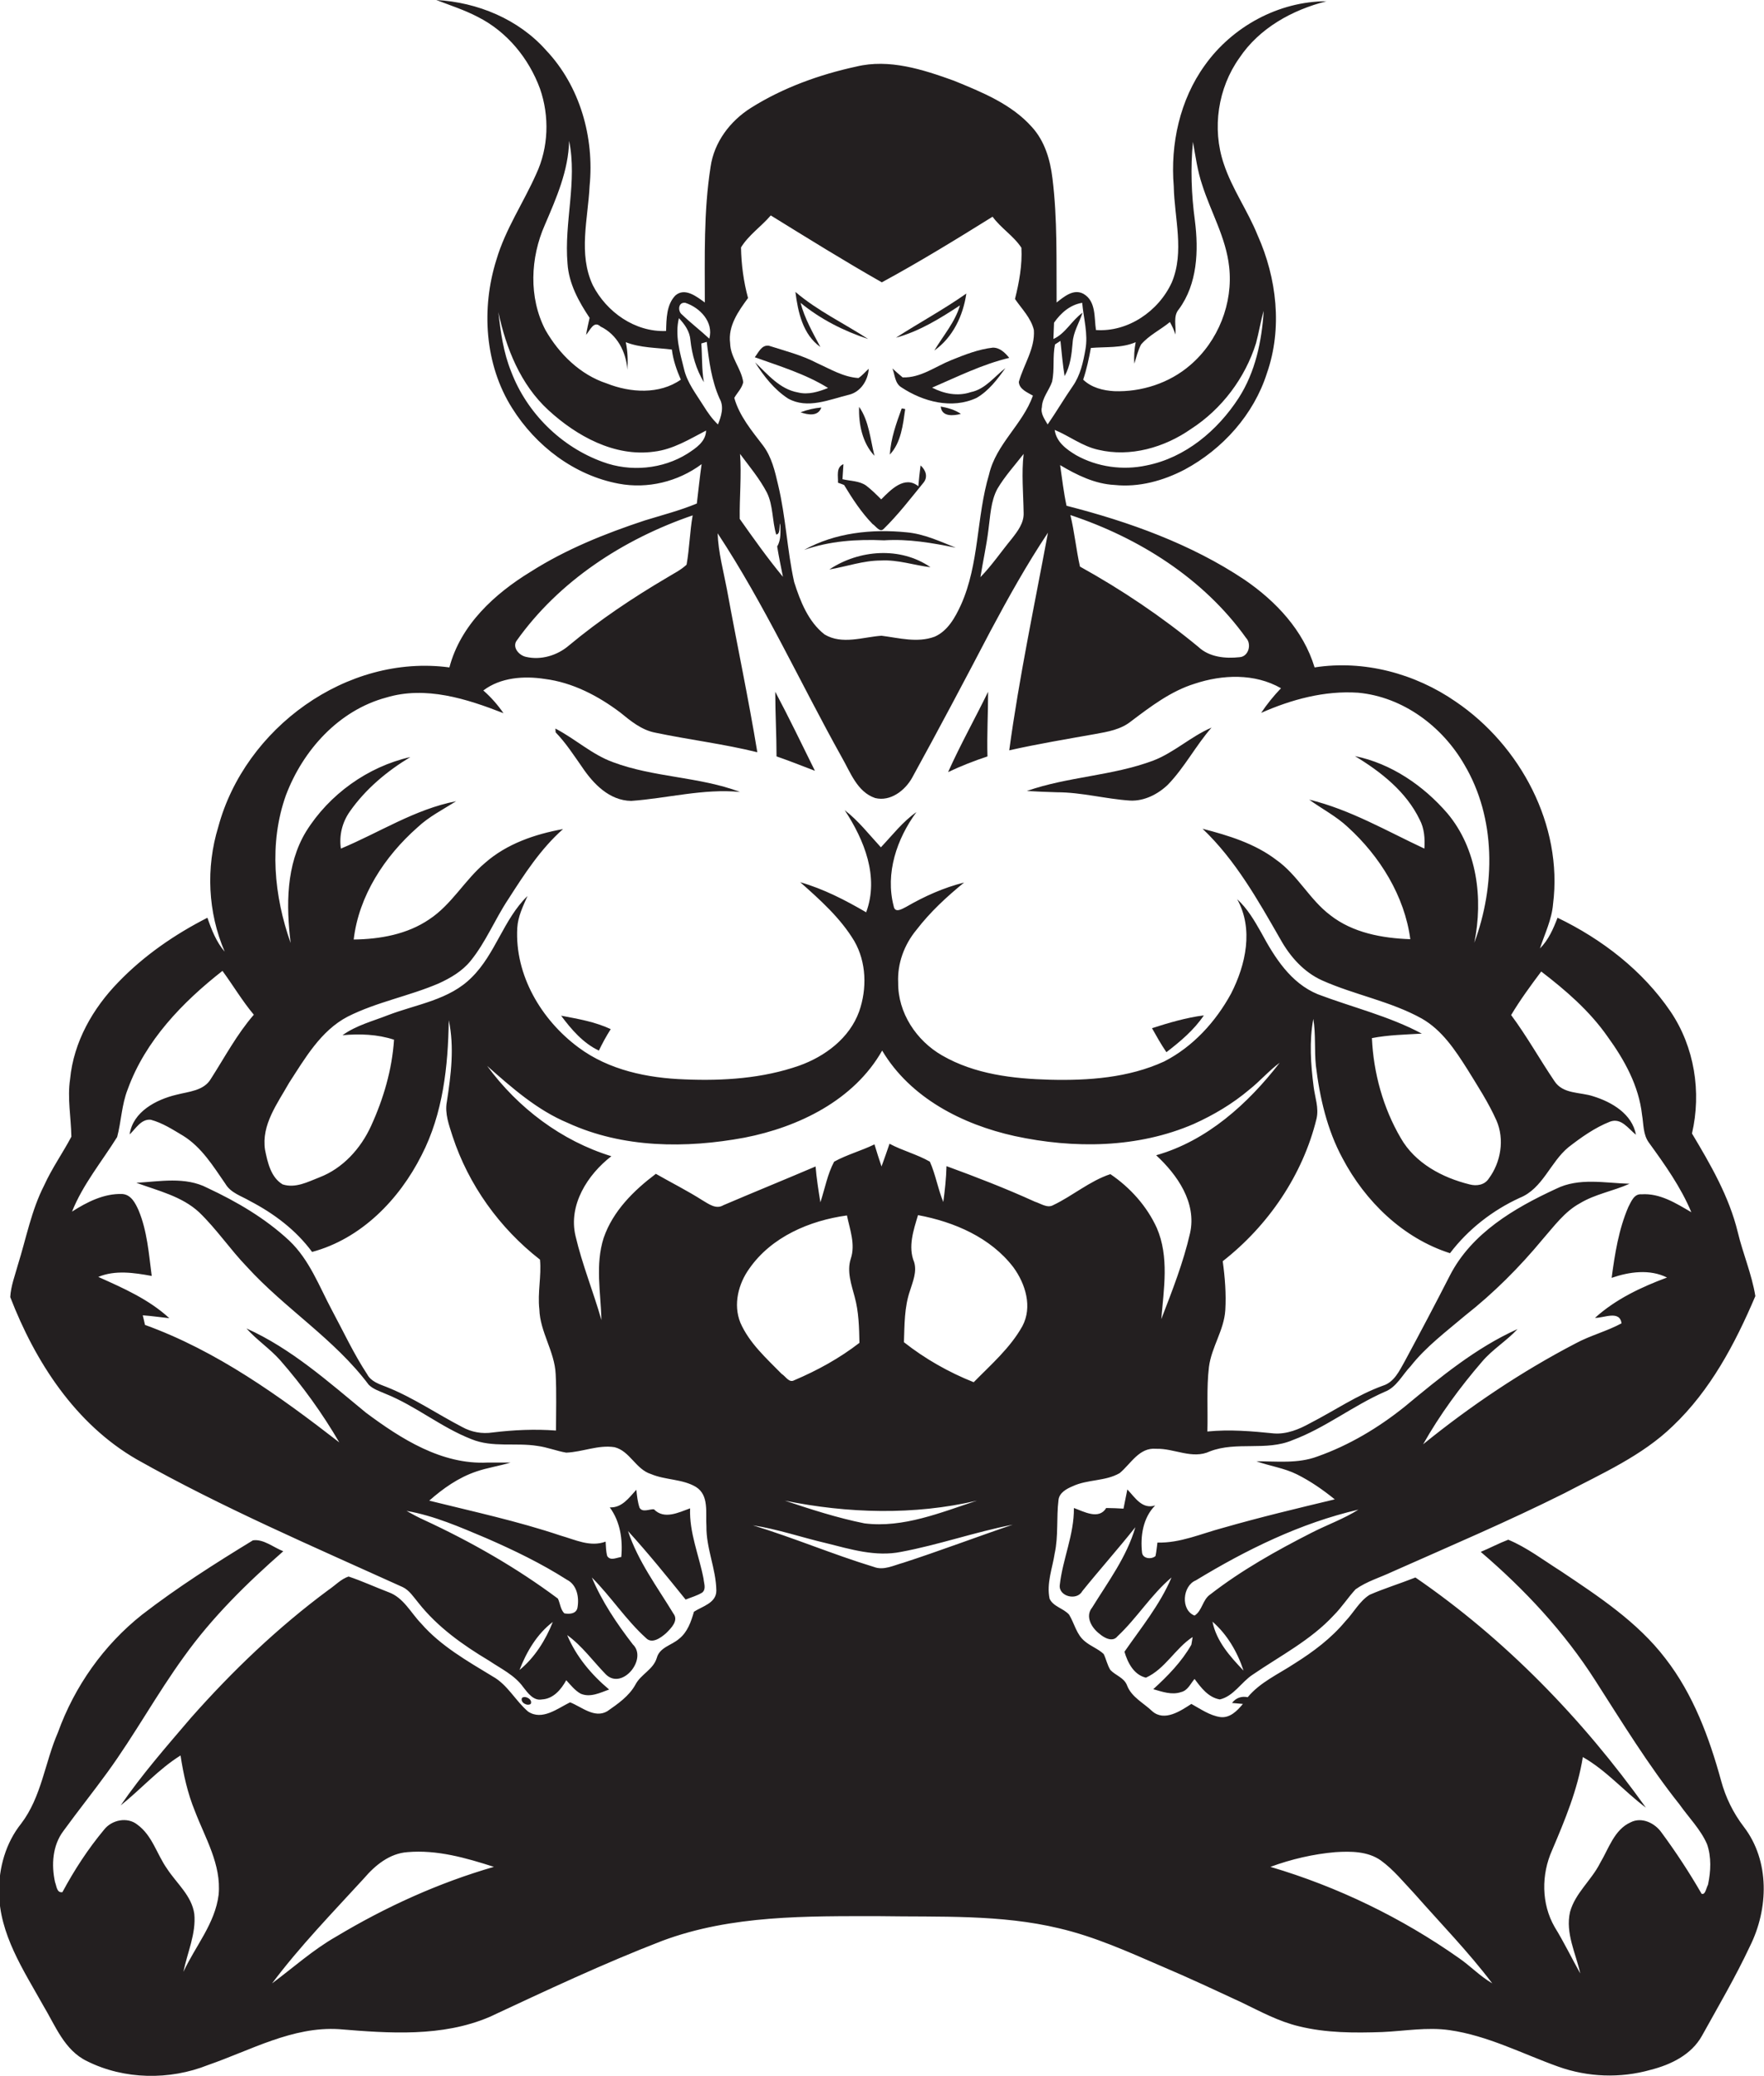 <?xml version="1.0" encoding="utf-8"?>
<!-- Generator: Adobe Illustrator 19.2.0, SVG Export Plug-In . SVG Version: 6.00 Build 0)  -->
<svg version="1.1" id="Layer_1" xmlns="http://www.w3.org/2000/svg" xmlns:xlink="http://www.w3.org/1999/xlink" x="0px" y="0px"
	 viewBox="0 0 551.1 648.6" enable-background="new 0 0 551.1 648.6" xml:space="preserve">
<g>
	<path fill="#231F20" d="M544.8,570.7c-3.3-4.3-5.7-9.2-7.1-14.4c-3.7-13.5-8.7-27-17.4-38.2c-8.7-11.4-20.9-19.4-32.7-27.3
		c-5.4-3.4-10.6-7.4-16.4-9.8c-2.9,1.1-5.7,2.6-8.6,3.8c13.7,11.7,26.1,25,35.8,40.2c8.4,13.1,16.6,26.5,26.3,38.7
		c2.9,4.1,6.6,7.8,8.6,12.4c1.4,4,1.2,8.5,0.3,12.7c-0.5,0.8-0.8,3.3-2,2.8c-3.8-6.6-8-13-12.5-19.1c-2.1-3-6.2-5-9.7-3.2
		c-5.1,2.3-6.8,8.2-9.5,12.7c-2.7,5.4-7.8,9.4-9.4,15.3c-1.5,6.6,1.8,12.9,3.2,19.2c-2.7-4.8-5.1-9.8-8-14.5
		c-4.2-7.3-4.2-16.4-0.8-24c4-9.4,8-19,9.6-29.1c7.4,4.2,13,10.8,19.7,15.8c-19.8-27.7-43.9-52.6-72-71.9c-4.8,1.9-9.7,3.4-14.3,5.4
		c-3.2,2-5,5.6-7.6,8.3c-4.4,5.3-10,9.5-15.9,13.2c-5,3.3-10.7,5.8-14.6,10.5c-1.9-0.4-3.7,0.2-4.9,1.8c0.8,0.1,2.6,0.2,3.4,0.3
		c-1.8,2.2-4.1,4.5-7.1,4.1c-3.3-0.5-6.1-2.5-9-4.1c-3.4,2.2-8.4,5.6-12.2,2.3c-2.7-2.6-6.5-4.4-7.9-8.1c-0.9-2.4-3.6-3.1-5.2-4.8
		c-1-1.6-1.3-3.4-2.1-5c-1.7-1.6-4-2.4-5.8-3.9c-2.7-2.1-3.3-5.6-5-8.4c-1.8-2-5-2.5-6.1-5c-1-4.8,0.9-9.5,1.6-14.1
		c1.2-5.5,0.5-11.2,1.2-16.8c0.3-2.2,2.5-3.4,4.4-4.2c4.7-2.2,10.2-1.5,14.7-4.1c3.5-2.9,6.1-8.1,11.4-7.6
		c5.6-0.2,11.3,3.4,16.8,0.8c8.3-3.2,17.6,0,25.8-3.5c10.2-3.8,18.8-10.7,28.8-15.1c3.7-1.4,5.5-5.3,8.1-8
		c4.8-6.1,11.1-10.8,17-15.8c8.9-7,17-15.1,24.2-23.8c3.6-4.1,6.9-8.7,11.7-11.3c4.8-2.9,10.4-3.8,15.5-6.1c-7.7-0.2-15.8-2-23,1.6
		c-13,6-26.3,13.8-33.1,27c-4.6,9-9.3,17.9-14.1,26.8c-1.7,3-3.3,6.6-6.9,7.7c-8,2.9-15.1,7.8-22.7,11.7c-3.4,1.9-7.3,3.5-11.3,3.2
		c-6.9-0.7-13.8-1.3-20.8-0.6c0.2-6.7-0.3-13.5,0.5-20.2c0.8-6.2,4.7-11.4,5.1-17.7c0.3-5.1-0.1-10.2-0.8-15.3
		c14.2-11.1,25-26.9,29.3-44.5c0.8-3.4-0.5-6.7-0.9-10c-0.9-7-1.4-14.2-0.1-21.2c0.8,4.8,0.3,9.8,0.8,14.6c1.2,10,3.5,20,8.3,28.9
		c7.1,13.5,18.9,25,33.6,29.7c5.7-7.5,13.3-13.4,21.8-17.3c7.2-2.9,9.5-11.1,15.2-15.8c4-3.1,8.2-6.1,13-8c3.5-1.3,5.7,2.2,8.1,4.1
		c-1.2-6.5-7.5-10.2-13.3-12c-4.1-1.4-9.5-0.6-12.2-4.8c-4.6-6.8-8.6-14-13.5-20.6c2.8-4.7,6.1-9.2,9.4-13.6
		c7.7,5.9,15.1,12.3,20.7,20.3c5.3,7.3,9.8,15.4,10.8,24.5c0.5,2.9,0.3,6.1,2.1,8.6c5,6.9,10,13.9,13.3,21.8
		c-4.8-2.8-9.8-6-15.6-5.6c-2.3-0.2-3.2,2.3-4.1,4c-3,7-4.2,14.6-5.2,22.1c5.5-1.9,11.9-2.8,17.3-0.1c-8.1,3-16.1,6.8-22.5,12.6
		c2.7,0.1,7.7-2.5,8.3,1.7c-4.6,2.5-9.8,3.8-14.4,6.3c-16.9,8.8-32.8,19.5-47.6,31.5c5.2-9.2,11.5-17.8,18.4-25.8
		c3.3-3.9,7.7-6.5,11.1-10.2c-13.1,5.9-24.2,15.1-35.2,24.2c-8.2,6.6-17.4,12.1-27.3,15.6c-6.1,2.3-12.7,1.5-19.1,1.5
		c4.2,1.5,8.7,2.1,12.7,4.1c4.2,2.1,8.1,4.8,11.8,7.8c-11.7,2.8-23.4,5.6-34.9,8.9c-6.8,1.8-13.4,4.8-20.5,4.6
		c-0.2,1.4-0.3,2.8-0.6,4.2c-1.2,1.1-3.9,0.9-4.2-1c-0.6-5.2,0.3-11,4.1-14.8c-4.1,1.3-6.3-2.5-8.7-5c-0.4,2-0.8,4-1.2,6
		c-1.8-0.1-3.6-0.2-5.4-0.2c-2.3,3.8-7,1.1-10.1,0c0.1,8.3-3.5,15.9-4.4,24c-0.5,3.6,5.3,5.1,7,2c5.4-6.7,11.2-13.2,16.6-20
		c-2.7,9.3-8.5,17-13.5,25.1c-2.3,2.8-0.1,6.4,2.3,8.2c1.5,1.3,4.1,2.7,5.6,0.8c6.1-5.7,10.5-13,16.9-18.4
		c-3.6,8.5-9.5,15.7-14.7,23.2c1,3.4,2.9,7.2,6.7,8.1c6-2.7,9.2-9.2,14.6-12.7c-0.1,0.6-0.3,1.8-0.4,2.4c-3,5.3-7.4,9.8-11.9,13.9
		c2.8,0.8,5.8,1.9,8.7,0.9c2.1-0.5,2.9-2.6,4.2-4.1c2,2.7,4.3,5.8,7.9,6.4c4.3-1,6.7-5.4,10.2-7.7c8.6-5.9,18.2-10.8,25.4-18.6
		c2.5-2.5,4.4-5.5,6.8-8.1c3.5-2.5,7.7-3.7,11.5-5.5c18-8,36.1-15.7,53.7-24.5c11.8-6.2,24.3-11.7,33.9-21
		c11.8-11.2,19.5-25.8,25.8-40.6c-1.1-6.8-3.9-13.3-5.5-20c-2.7-11.1-8.5-21.1-14.3-30.8c3-12.9,0.8-27-6.7-38.1
		c-8.7-12.8-21.4-22.6-35.3-29.3c-1.3,3.4-2.8,6.9-5.5,9.6c1.5-4.6,3.7-9,4.1-13.9c3.1-24.6-10.2-49.5-30.4-63.2
		c-12.7-8.8-28.7-13.1-44.1-10.7c-3.5-11.6-12.1-20.7-21.9-27.4C372.2,170,352.8,163,333.2,158c-0.9-4.2-1.4-8.5-2-12.7
		c5.2,3.1,10.9,5.9,17,6.2c7.6,0.8,15.2-1.3,21.9-4.8c11.9-6.4,21.6-17.2,25.7-30.1c4.9-14,3.1-29.7-2.9-43.1
		c-3.1-7.7-8-14.5-10.6-22.4c-3.7-11-1.8-23.6,4.9-33c6.2-9.3,16.5-15,27.2-17.7c-14.9,0-29.4,7.9-38,20
		c-7.8,10.8-10.8,24.6-9.7,37.8c0.2,10,3.4,20.4-0.6,30c-4.1,9-13.7,15.6-23.7,14.9c-0.6-3.8,0.1-9-3.9-11.3
		c-3.1-1.7-6.1,0.9-8.4,2.7c-0.1-12.9,0.3-26-1.3-38.8c-0.7-5.8-2.4-11.6-6.4-16c-6.4-7.2-15.6-10.9-24.4-14.5
		c-9.7-3.5-20.2-6.9-30.5-4.4c-11.5,2.5-22.9,6.6-32.9,12.9c-6.5,4.1-11.5,10.7-12.6,18.4c-2.2,14-1.8,28.3-1.8,42.4
		c-2.5-1.8-6.2-4.8-9.2-2.2c-2.8,2.9-2.8,7.3-2.9,11.1c-9.7,0.4-18.6-5.9-22.9-14.3c-4.6-9.8-1.5-20.7-1-31
		c1.5-15.2-3-31.2-13.6-42.4C162,6,149.2,0.7,136.3,0c4.4,1.7,8.8,3.1,13,5.3c9.1,4.6,15.9,12.9,19.4,22.4c3,8.6,2.7,18.4-1.2,26.7
		c-4,9-9.6,17.2-12.4,26.7c-4.8,15.2-3.7,32.8,4.9,46.4c7.4,11.8,19.4,21,33.3,23.6c9,1.7,18.5-0.6,25.9-6.1
		c-0.6,4.1-1,8.2-1.5,12.3c-5.3,2.2-10.8,3.6-16.3,5.3c-12.4,4.1-24.6,9-35.6,16c-11.3,6.9-21.9,16.6-25.4,29.9
		c-32.1-4.3-63.9,19-72.2,49.8c-3.9,12.7-3.3,26.7,2,39c-2.6-3-4.1-6.8-5.4-10.6c-10.2,5.2-19.8,11.8-27.8,20.1
		c-8,8.2-14,18.7-15.1,30.3c-0.9,6,0.3,12,0.4,18c-2.7,5.1-6.1,9.9-8.5,15.2c-4,7.8-5.6,16.5-8.2,24.8c-0.9,3.3-2.2,6.6-2.4,10.1
		c7.8,20.2,20.3,39.6,39.5,50.7c26.8,15.1,55.1,27.2,83.1,39.9c2.1,1,3.4,3.1,4.9,4.9c6,7.6,13.9,13.2,22.1,18.1
		c3.7,2.5,8,4.5,10.7,8.3c1.4,1.8,3.2,4.3,5.8,3.8c3.6-0.2,6-3.1,7.6-6c1.4,1.5,2.7,3.2,4.5,4.2c3,1.3,6.1-0.3,8.9-1.3
		c-5.5-4.6-10.3-10.3-13.1-17c4.7,3.4,8.1,8.2,12.1,12.3c5.1,5,13.1-4.9,8.4-9.4c-5-6.5-9.6-13.3-12.8-20.9c6,6,10.6,13.2,16.9,18.9
		c1.9,2,4.7-0.1,6.3-1.5c1.5-1.5,4-3.9,2.3-6.1c-5.1-8.4-11.1-16.4-14.2-25.8c6.3,6.9,12.1,14.1,18,21.4c1.7-0.7,3.6-1.2,5.2-2.2
		c1.3-1.1,0.5-2.9,0.4-4.3c-1.4-7.3-4.5-14.4-4.2-22c-3.6,1.3-8.1,3.6-11.3,0.3c-1.4-0.1-3.6,1.1-4.5-0.5c-0.6-1.8-0.8-3.7-1-5.6
		c-2.3,2.5-4.5,5.7-8.3,5.5c3.3,4.5,4.1,10.1,3.6,15.5c-1.5,0.2-3.4,1.3-4.4-0.3c-0.4-1.5-0.4-3-0.5-4.5c-4.8,1.8-9.5-0.6-14.1-1.9
		c-13.4-4.5-27.3-7.5-41-10.9c4.3-3.8,9.1-7.2,14.7-9.1c3.5-1.2,7.1-1.7,10.7-2.8c-2.4,0-4.8,0-7.2,0c-14.3,0.7-27-7.4-38-15.6
		C102.5,431.6,91,421.3,77,415c3.2,3.6,7.3,6.3,10.5,9.9c7,8,13.2,16.6,18.5,25.7c-18.7-14.5-38.3-28.6-60.7-36.7
		c-0.2-0.8-0.5-2.3-0.7-3c2.8,0.2,5.5,0.6,8.3,0.9c-6.4-5.9-14.4-9.4-22.2-12.9c5.3-2.2,11.2-1.3,16.7-0.3c-0.9-6.9-1.4-14-4.1-20.5
		c-1-2.2-2.3-4.9-5.1-5.1c-5.7-0.2-11,2.5-15.7,5.5c3.4-8.5,9.3-15.6,14.1-23.3c1.3-4.9,1.4-10.1,3.3-14.9
		c5.5-15.2,17.1-27.2,29.6-37c3.3,4.5,6.2,9.4,9.8,13.7c-5.3,6.1-9.1,13.3-13.4,20c-2.2,3.8-7,4-10.8,5c-6.3,1.5-13.6,5.3-14.6,12.4
		c1.9-1.8,3.6-4.9,6.6-4.6c3.7,1,6.9,3.1,10.1,5c5.8,3.6,9.4,9.5,13.2,15c1.7,2.9,5,3.8,7.7,5.4c7.5,3.9,14.4,9.1,19.4,15.9
		c15.3-4.1,27.2-16.3,34.2-30.2c6.7-13,8.3-27.8,8.5-42.2c1.8,8.4,0.7,17.1-0.6,25.5c-0.7,3.7,0.7,7.3,1.8,10.8
		c5,15.2,14.7,28.7,27.3,38.5c0.5,5.1-0.8,10.3-0.2,15.5c0.2,7.1,4.8,13.2,5.1,20.3c0.3,5.8,0.1,11.7,0.1,17.6
		c-6.6-0.5-13.2-0.2-19.8,0.6c-3.3,0.5-6.6-0.1-9.5-1.7c-7.9-4.1-15.3-9.2-23.6-12.5c-2.3-0.9-4.9-1.7-6.1-4
		c-4.2-6.4-7.4-13.3-11-20c-4-7.5-7-15.7-13.3-21.7c-7.5-7-16.4-12.2-25.6-16.5c-6.9-3.6-14.9-2-22.2-1.6c6.8,2.5,14.2,4.2,19.6,9.2
		c5.5,5.3,9.7,11.6,14.9,17c11.9,13.1,27.4,22.6,38.1,36.9c1.4,1.4,3.4,2,5.2,2.8c9.5,3.8,17.4,10.5,26.9,14.2
		c6.6,2.7,13.8,1,20.6,2.1c3.1,0.4,6,1.6,9,2.1c5.1-0.2,10-2.5,15.1-1.7c4.8,1.2,6.6,6.9,11.4,8.4c4.5,1.9,9.8,1.5,14,4
		c4.2,2.6,3,8.1,3.3,12.3c-0.1,6.9,3,13.3,3.1,20.1c0,3.9-4.4,4.9-7,6.6c-0.9,3.1-2,6.4-4.7,8.5c-2.3,2-6,2.6-6.9,5.9
		c-1.1,3.7-5,5.1-6.7,8.4c-2,3.6-5.5,6-8.8,8.3c-4,2.3-8-1.4-11.6-2.8c-3.9,1.9-8.7,5.8-13.1,2.9c-4-3.4-6.4-8.4-11.1-11
		c-7.9-4.8-16.2-9.5-22.3-16.5c-3.3-3.4-5.5-8.1-10.2-9.8c-4.2-1.6-8.3-3.5-12.5-4.9c-2.4,0.8-4.2,2.8-6.3,4.2
		c-15.8,11.7-30,25.3-43,40c-7.6,8.9-15.3,17.7-21.9,27.3c6.3-5,11.8-11.3,18.7-15.6c0.9,5.9,2.2,11.8,4.5,17.4
		c3.2,8.4,8.3,16.7,7.4,26.1c-1.1,9-7.3,16.1-11,24.1c1.2-6,4-11.9,3.4-18.1c-0.8-5.7-5.5-9.5-8.5-14.1c-3.2-4.5-4.6-10.4-9.3-13.8
		c-3.1-2.5-8-1.5-10.4,1.6c-5,6-9.3,12.6-13,19.5c-1.8,0.3-1.8-1.9-2.3-3.1c-1.2-5.4-0.8-11.5,2.6-16c4.5-6.2,9.3-12.2,13.8-18.4
		c8.5-11.7,15.4-24.4,23.9-36.1c8.8-12.3,19.6-22.9,31-32.9c-3.1-1.2-6.2-3.9-9.5-3.4c-11.8,7.2-23.6,14.7-34.6,23.2
		c-12,9.5-21.1,22.4-26.3,36.8c-4.1,9.4-5.1,20.1-11.5,28.5c-4.8,6-7,13.8-6.9,21.4c0.1,13.1,7.6,24.3,13.8,35.4
		c3.8,6.3,6.6,14,13.7,17.4c11.6,5.8,25.8,6,37.8,1.2c13.3-4.6,26.4-12.1,40.9-11.2c15.7,1.3,32.2,2.5,47-3.8
		c17.8-8.3,35.6-16.7,54-23.8c21.7-8.1,45.2-7.7,68-7.7c18.7,0.3,37.7-0.6,56,3.8c11.1,2.6,21.5,7.3,31.9,11.8
		c8.5,3.6,16.8,7.5,25.2,11.4c5.8,2.8,11.5,5.9,17.8,7.4c8.5,2.1,17.3,2.1,26,1.8c7-0.3,14-1.6,21-0.6c12,1.7,22.8,7.4,34,11.4
		c9.2,3.3,19.4,3.7,28.9,1c6.3-1.6,12.7-4.7,16-10.6c5.1-9.2,10.5-18.4,15-28C552.5,596.4,553,581.4,544.8,570.7z M378.8,506.6
		c4.6,4,7.8,9.5,9.7,15.3C384.3,517.5,380,512.7,378.8,506.6z M409.8,478.8c-11,5.6-21.9,11.7-31.7,19.3c-2.4,1.6-2.5,5.1-4.9,6.6
		c-4.4-1.7-3.8-9.3,0.4-11c15.8-9.6,32.7-17.9,50.8-22.1C419.8,474.5,414.7,476.3,409.8,478.8z M162.3,521.7
		c2.2-5.7,5.5-11.3,10.4-15C170.5,512.3,167,517.9,162.3,521.7z M151.9,480.5c8.7,3.8,17.2,7.9,25.2,13c3.2,1.6,3.9,5.6,3.3,8.8
		c-0.4,1.9-2.6,2-4.1,1.7c-1.2-1.2-1.3-3.1-2-4.6c-13-9.7-27.2-17.8-41.9-24.6c-1.8-0.8-3.6-1.8-5.4-2.8
		C135.7,473.5,143.8,477.1,151.9,480.5z M105,605c-7.2,4.1-13.4,9.7-20,14.6c8.7-11.6,18.9-22.1,28.7-32.8c3.5-4.1,8-7.8,13.6-8.2
		c9.2-0.8,18.3,1.8,27,4.6C137,588.2,120.5,595.7,105,605z M389.3,199.3c1.8,1.9,0.8,5.8-2,6c-4.5,0.5-9.5,0-12.9-3.2
		c-11.5-9.5-24-17.9-37-25.1c-1.2-5.3-1.7-10.8-3-16.1C355.8,168,376,180.7,389.3,199.3z M394.8,97.1c-0.6,9.5-2.6,19.1-7.8,27.2
		c-6.6,10.2-16.7,18.7-28.8,21.1c-7.4,1.6-15.4,0.5-22-3.2c-3-1.8-6.2-4.1-6.7-7.9c4.6,1.9,8.6,5.1,13.6,6.2c10,2.4,20.7-0.7,29-6.5
		c9.6-6.2,16.9-15.9,20.3-26.8C393.3,103.9,393.8,100.5,394.8,97.1z M340.8,108.7c4.7-0.4,9.6,0.1,14-1.8c-0.4,2.2-0.6,4.4-0.4,6.7
		c0.6-2,1.1-4.1,2.1-6c2.5-2.9,6.1-4.6,9-7c0.7,1.3,1.3,2.5,1.7,3.9c0.3-2.7-0.8-5.7,1.1-7.9c5.8-7.9,6.2-18.3,5-27.7
		c-1.1-8.2-1.4-16.4-0.6-24.6c0.8,4.5,1.4,9.1,2.9,13.5c2.7,8.5,7.4,16.4,8.4,25.5c1.3,11.4-3.4,23.3-12.2,30.8
		c-6.5,5.6-15.2,8.4-23.7,8.1c-3.5-0.2-7.1-1.1-9.7-3.6C339.5,115.3,340.2,112,340.8,108.7z M325.5,127.2c0.1-3,2.3-5.3,3.2-8
		c0.8-3.8,0.1-7.8,0.9-11.6c0.4-0.3,1.3-0.8,1.7-1.1c0.4,3.7,0.7,7.4,1.3,11c1.8-3.2,2.2-6.8,2.5-10.4c0.2-3.4,2.1-6.3,3.1-9.4
		c-3.4,2.4-5.3,6.5-9.1,8.2c0.1-1.7,0.1-3.4,0.2-5.1c2.1-3,5-5.6,8.8-6.2c0.4,4.8,1.9,9.7,1,14.6c-0.7,4-1.6,8.1-4,11.5
		c-2.7,3.9-5.1,8-7.8,11.9C326.4,131,325,129.2,325.5,127.2z M233.7,93.1c-1.4-5.1-2.1-10.5-2.2-15.8c2.4-3.9,6.3-6.5,9.3-10
		c11.5,7.1,22.9,14.2,34.7,20.9c11.8-6.4,23.2-13.4,34.6-20.5c2.6,3.6,6.6,6,9,9.7c0.3,5.4-0.7,10.8-2,16c2.1,3.1,5,5.9,5.9,9.7
		c0.4,5.8-3.2,10.8-4.7,16.2c0.1,2.3,2.7,3.3,4.4,4.3c-3.2,9-11.5,15.1-13.7,24.6c-4,13.4-3,27.9-8.8,40.8c-1.8,3.9-4.1,8.1-8.2,9.9
		c-5.4,2-11.1,0.4-16.6-0.3c-5.8,0.4-12.3,2.9-17.8-0.4c-5.1-4-7.6-10.4-9.5-16.4c-2.2-10-2.6-20.3-5-30.3c-1-4.3-2-8.7-4.7-12.3
		c-3.5-4.6-7.4-9.2-9-14.9c0.9-1.6,2.4-3,2.8-4.9c-0.6-4.3-4-7.7-4.1-12.2C227.4,101.8,230.7,97.2,233.7,93.1z M319.8,160.3
		c0.1,3.1-1.9,5.7-3.7,8c-3.3,4-6.2,8.3-9.8,12c0.8-5,1.9-9.9,2.5-14.8c0.6-4.3,0.7-8.9,2.8-12.8c2.3-3.9,5.4-7.3,8.2-10.9
		C319.1,147.9,319.7,154.1,319.8,160.3z M231.2,141.8c2.9,3.9,6.1,7.7,8.4,12.1c2,4.1,1.6,8.8,2.9,13.1c1.4-0.2,0.8-2.5,1.3-3.5
		c0,2.4,0.3,5.1-1,7.2c0.5,3.2,1.2,6.4,1.8,9.5c-4.8-5.8-9.2-12-13.5-18.1C231,155.4,231.7,148.6,231.2,141.8z M214.1,94.6
		c4.6,1.5,8.9,6,7.5,11.2c-2.8-2.6-5.8-4.9-8.5-7.5C211.7,97.3,211.8,94.3,214.1,94.6z M212.1,99.4c1.8,1.9,3.4,4.1,3.6,6.9
		c0.5,4.6,1.8,9.1,4.2,13.1c-0.7-4-0.5-8.1-0.8-12.1c0.4-0.1,1.3-0.4,1.7-0.5c0.7,6,1.5,12.1,4,17.7c1.5,2.6,0.5,5.6-0.5,8.1
		c-1.8-1.7-3.2-3.7-4.5-5.8c-2.3-3.7-5.1-7.2-6.1-11.5C212.4,110.1,210.8,104.7,212.1,99.4z M170.2,70.3c3.6-8.4,7.4-17,7.6-26.3
		c2.6,12.7-1.6,25.5-0.5,38.3c0.4,6.3,3.5,11.9,6.9,17c-0.4,1.8-0.8,3.5-1.1,5.3c1.2-1.3,2.4-4.6,4.5-2.6c5.2,2.5,8,7.9,8.4,13.5
		c0.2-2.9,0.1-5.8-0.5-8.6c4.6,1.8,9.6,1.7,14.4,2.3c0.4,3.3,1.5,6.4,2.8,9.4c-6.7,4.7-15.8,4.1-23.1,1.2
		c-8.3-2.7-14.9-9.2-19.2-16.7C165.1,92.9,165.7,80.5,170.2,70.3z M214.8,141.7c-7.8,4.9-17.9,5.8-26.5,2.6
		c-13-4.7-23.7-15.3-28.6-28.2c-2.4-5.9-3.3-12.3-4-18.6c2.4,11.3,6.9,22.6,15.6,30.6c8.8,8.1,20.7,14.7,33,13
		c6-0.7,11.1-3.9,16.3-6.6C220.5,138,217.4,140,214.8,141.7z M161.3,200.3c13.3-18.8,33.5-31.9,55.1-39.3c-0.9,5.1-1,10.3-1.9,15.4
		c-1.8,1.7-4.1,2.8-6.2,4.1c-10.7,6.3-21,13.2-30.5,21.1c-3.7,3.2-8.8,4.7-13.5,3.6C162.1,204.7,160.1,202.3,161.3,200.3z
		 M121.3,317.1c-4.8,1.9-10,3.2-14.3,6.3c5.4-0.5,10.9-0.3,16.1,1.4c-0.6,9.3-3.3,18.5-7.2,27c-3.2,7-8.8,13.2-16.1,16
		c-3.6,1.4-7.5,3.5-11.5,2.2c-3.7-2.2-4.7-6.9-5.5-10.8c-1.2-7.8,3.9-14.5,7.5-20.9c5-7.7,9.9-16.3,18.3-20.7
		c9.1-4.6,19.2-6.4,28.5-10.4c3.7-1.7,7.3-3.8,9.9-7c4.8-5.9,7.6-13,11.8-19.3c5-7.8,10.1-15.7,17.1-21.9
		c-8.8,1.6-17.6,4.6-24.4,10.6c-6.3,5.3-10.4,13-17.4,17.6c-6.9,4.7-15.4,6.2-23.6,6.3c1.6-13.7,9.7-26,19.9-35
		c3.6-3.4,8-5.6,12.1-8.2c-12.9,2.5-24,9.8-36,14.8c-0.6-4.1,0.4-8.2,2.8-11.6c4.9-7,11.6-12.6,18.9-17c-13.3,3-25.4,11.7-32.6,23.3
		c-6.3,10.4-6.2,23.2-4.8,34.8c-5.2-14.7-6.8-31.2-1.5-46.1c5.3-14.1,16.5-26.6,31.4-30.6c12.3-3.7,25.1,0.4,36.6,4.9
		c-1.8-2.6-3.9-5-6.3-7.1c5.4-4.1,12.7-4.6,19.2-3.6c8.7,1.1,16.7,5.3,23.6,10.5c3.3,2.7,6.7,5.5,11,6.3c10.5,2.2,21.3,3.5,31.8,6.1
		c-2.8-17-6.4-33.9-9.5-50.9c-1.1-5.8-2.7-11.6-2.9-17.5c14.7,22.3,25.8,46.7,38.8,70c2.7,4.7,4.8,10.8,10.4,12.7
		c4.8,1.2,9.4-2.4,11.6-6.4c8.3-15.1,16.4-30.4,24.4-45.7c5.6-10.5,11.4-20.9,18-30.8c-4.2,22.6-9,45.2-12.1,68
		c8.9-2,17.9-3.5,26.9-5.1c3.9-0.7,8-1.4,11.2-4c6.1-4.6,12.4-9.4,19.8-11.7c8.7-2.9,18.8-3.3,27,1.4c-2.3,2.4-4.4,5-6.2,7.7
		c9.5-4.2,19.8-7,30.3-6.3c14,1.3,26.3,10.5,33.2,22.5c9.9,16.7,9.7,37.8,3.1,55.6c2.8-13.8,0.9-29.3-8.4-40.4
		c-7.5-8.7-17.6-15.6-28.9-17.9c8.1,4.9,16,11.1,20.2,19.8c1.5,2.8,1.7,6,1.5,9.1c-11.8-5.5-23.2-12.2-36-15.3
		c4,2.9,8.5,5.2,12.1,8.6c10,9.1,17.7,21.5,19.5,35c-8.8-0.3-18-2-25-7.5c-6.5-4.9-10.2-12.6-16.9-17.3c-6.7-5.1-14.9-7.6-23-9.7
		c10.3,9.8,17.3,22.3,24.3,34.5c3,5.4,7.3,10.3,13.1,12.9c10.1,4.5,21.4,6.5,31.1,11.9c6.3,3.6,10.4,9.8,14.2,15.8
		c3.2,5.2,6.6,10.4,9.1,16c2.6,5.9,1.4,13.1-2.4,18.2c-1.3,2-3.8,2.4-6,1.8c-8.5-2.1-17-6.6-21.5-14.5c-5.5-9.4-8.5-20.3-9-31.2
		c5.2-1,10.4-1.1,15.6-1.4c-10.3-5.5-21.7-8.2-32.5-12.3c-8.5-3.5-13.5-11.5-17.7-19.3c-2.1-3.7-4.3-7.5-7.5-10.4
		c5.2,9.3,2.7,20.5-1.9,29.5c-4.8,8.8-11.9,16.6-20.9,21.2c-11.1,5.1-23.6,6-35.7,5.7c-11.5-0.3-23.5-1.7-33.7-7.6
		c-8-4.6-13.8-13.3-13.7-22.7c-0.3-6,1.9-11.9,5.7-16.5c4.3-5.6,9.5-10.4,14.9-14.8c-6.4,1.6-12.4,4.3-18.1,7.6
		c-1.2,0.6-3.5,2.1-3.9-0.2c-2.7-10.3,1-21.1,7.1-29.4c-4.3,3-7.5,7.2-11.1,11c-3.7-4-7-8.3-11.3-11.6c6.1,9.3,10.8,20.8,6.7,31.9
		c-6.5-3.8-13.3-7.3-20.6-9.4c6.2,5.5,12.6,11.2,16.9,18.4c3.8,6.6,4,14.9,1.5,22c-3,8.3-10.6,14-18.7,16.9
		c-11.4,4-23.7,4.8-35.7,4.3c-11.7-0.4-23.8-2.9-33.3-10c-11.6-8.6-19.9-22.6-19.1-37.3c0.2-3.6,1.8-6.8,3.2-10
		c-7.5,7.3-10,18.1-17.4,25.4C140.4,312.4,130.2,313.7,121.3,317.1z M234.1,396.3c6.9-9.9,18.8-15,30.5-16.6c0.9,4.4,2.7,9,1.2,13.5
		c-1.3,4,0.2,8.1,1.2,11.9c1.3,4.7,1.4,9.6,1.5,14.4c-6.2,4.8-13.1,8.6-20.4,11.7c-1.6,0.9-2.7-1.3-3.9-2c-4.8-4.9-10.1-9.6-12.9-16
		C229,407.5,230.7,401,234.1,396.3z M305.2,468.8c-11.3,3.7-23,8.6-35.1,7.1c-8.5-1.7-16.8-4.4-24.9-7.1
		C264.9,472.8,285.5,473.4,305.2,468.8z M282.2,488.2c-3,0.8-6.1,2.5-9.2,1.3c-12.8-3.9-25-9.1-37.8-13c7.8,1.2,15.3,3.8,23,5.6
		c7.6,1.9,15.4,4.3,23.3,2.7c11.8-2.2,23.1-6.2,34.9-8.5C304.9,480.2,293.6,484.5,282.2,488.2z M319.4,414.3
		c-3.8,6.8-9.8,12-15.2,17.5c-7.8-3.1-15.2-7.3-21.8-12.5c0.2-5.4,0.1-10.9,1.9-16.1c0.9-2.9,2.2-5.9,1.3-8.9
		c-2-4.8-0.2-10,1.2-14.7c11.3,2.1,22.7,7,29.8,16.3C320.4,401.1,322.6,408.3,319.4,414.3z M323.3,375.4c-9-4.1-18.3-7.7-27.6-11.1
		c-0.1,3.8-0.5,7.5-1,11.2c-1.7-4.1-2.4-8.6-4.2-12.6c-4-2.3-8.5-3.4-12.6-5.6c-0.8,2.3-1.6,4.7-2.5,7.1c-0.8-2.3-1.5-4.6-2.2-6.9
		c-4.1,2-8.6,3.2-12.6,5.4c-2.1,3.9-2.9,8.5-4.3,12.7c-0.6-3.7-1.2-7.5-1.5-11.2c-9.6,4.1-19.2,8-28.8,12.1
		c-2.3,1.4-4.6-0.4-6.5-1.5c-4.7-3-9.7-5.5-14.6-8.3c-6.9,5.2-13.4,11.6-16.3,20c-2.7,8.4-0.9,17.2-0.7,25.7
		c-2.5-8.8-6-17.3-8.1-26.3c-2.3-9.7,3.8-19.2,11.2-24.9c-15.6-4.8-29.2-15.1-38.8-28.2c7.7,6.8,15.6,13.8,25.2,17.8
		c17.2,7.9,36.9,8,55.2,4.6c16.9-3.3,34.2-11.7,43-27.2c8.8,14.8,25.1,23.1,41.4,26.7c18.5,4,38.5,3.8,56-3.8
		c6.2-2.8,12.1-6.3,17.3-10.7c3.3-2.6,6.1-5.9,9.5-8.4c-9.9,12.8-22.7,24.4-38.6,28.9c6.6,6.1,12.7,14.8,10.6,24.3
		c-2.1,9.2-5.6,18.1-9,26.9c0.8-9.5,2.5-19.5-1.4-28.5c-3.1-6.8-8.3-12.6-14.5-16.8c-6.4,2.1-11.8,6.8-17.9,9.7
		C327.2,377.5,325.2,376,323.3,375.4z M455.8,611.7c-17.9-12.6-37.9-22.3-58.9-28.5c6.5-2.4,13.4-4,20.3-4.6
		c4.8-0.3,10.1-0.3,14.2,2.6c4,2.9,7.2,6.9,10.6,10.5c8.1,9.2,16.8,18.1,24.2,27.9C462.3,617.3,459.3,614.1,455.8,611.7z"/>
	<path fill="#231F20" d="M256.3,108.4c-2.4-4.5-4.9-8.9-6.2-13.8c6.2,5.1,13.5,8.8,21.1,11.3c-7.5-4.9-15.8-8.8-22.7-14.7
		C249.3,97.5,250.8,104.5,256.3,108.4z"/>
	<path fill="#231F20" d="M291.9,109.5c5.8-4.1,9-10.9,10-17.8c-7.1,5-14.7,9.1-22,13.8c7.3-2,13.8-6,20-10.1
		C298.4,100.6,294.7,104.8,291.9,109.5z"/>
	<path fill="#231F20" d="M249.3,122.6c-5.7-1-9.5-5.7-13.4-9.4c2.7,4.3,6,8.5,10.3,11.3c6.1,3.4,12.9,0.3,19.1-1.2
		c3.6-0.9,5.9-4.5,6.1-8.1c-1.1,1-2,2.1-3.2,2.9c-4.7-0.3-8.8-2.8-13-4.7c-4.8-2.5-10-3.8-15-5.4c-2.3-0.3-3.2,2.1-4.4,3.6
		c7.8,2.8,15.8,5.2,22.9,9.6C255.7,122.4,252.5,123.4,249.3,122.6z"/>
	<path fill="#231F20" d="M281.6,121c6.8,4.5,15.8,6.9,23.5,3.3c3.8-2.2,6.5-5.8,9-9.3c-3.5,2.7-6.3,6.6-10.8,7.5
		c-4.1,1.4-8.4,0.5-12.1-1.4c7.9-3.4,15.7-7.3,24.1-9.3c-1.3-1.6-2.9-3.2-5.1-3.2c-4.5,0.5-8.8,2.2-13,3.9c-5,2-9.6,5.6-15.2,5.4
		c-1.1-0.9-2.1-1.8-3.2-2.8C279.6,117,279.5,119.7,281.6,121z"/>
	<path fill="#231F20" d="M256.6,127.3c-2.2,0.2-4.4,0.7-6.5,1.5C252.4,129.6,255.6,130.2,256.6,127.3z"/>
	<path fill="#231F20" d="M273.2,142.4c-1.3-5.1-1.7-10.9-4.8-15.3C268.2,132.4,269.4,138.4,273.2,142.4z"/>
	<path fill="#231F20" d="M281.7,127.6c-1.7,4.7-3.4,9.4-3.7,14.4c3.5-3.7,4.1-9.3,4.8-14.2C282.5,127.7,282,127.6,281.7,127.6z"/>
	<path fill="#231F20" d="M300.2,129.3c-1.9-1.3-4.1-1.9-6.3-2.3C294.2,130.3,297.9,129.9,300.2,129.3z"/>
	<path fill="#231F20" d="M263.2,149.7c0.1-1.2,0.2-3.5,0.3-4.7c-2.4,1-1.6,3.8-1.7,5.8c0.5,0.2,1.5,0.5,1.9,0.7
		c2.6,4.3,5.4,8.6,8.9,12.2c1,0.6,2.2,2.7,3.4,1.6c4.6-4.5,8.5-9.6,12.5-14.5c1.5-1.8,0.7-4-0.9-5.4c-0.3,2.2-0.5,4.3-0.7,6.5
		c-4.3-3.5-8.7,1.2-11.6,4.1c-1.5-1.5-3-3-4.7-4.3C268.5,150.2,265.7,150.3,263.2,149.7z"/>
	<path fill="#231F20" d="M251.2,171.8c8-2.8,16.5-3.4,25-3c7.6-0.5,15,0.8,22.4,2.3c-5-2-9.9-4.3-15.3-4.8
		C272.4,165.2,260.9,166.4,251.2,171.8z"/>
	<path fill="#231F20" d="M259.1,177.9c5.4-0.9,10.6-2.8,16.1-2.8c5.3-0.3,10.4,1.5,15.5,2.1C281.3,170.7,268.4,171.7,259.1,177.9z"
		/>
	<path fill="#231F20" d="M308.7,216.1c-4.1,8.4-8.7,16.6-12.5,25.1c4-1.9,8.1-3.5,12.3-4.9C308.3,229.6,308.7,222.9,308.7,216.1z"/>
	<path fill="#231F20" d="M254.6,240.8c-4.1-8.3-8.1-16.6-12.4-24.7c0,6.7,0.4,13.5,0.4,20.2C246.7,237.7,250.6,239.3,254.6,240.8z"
		/>
	<path fill="#231F20" d="M197.2,250.2c11.3-0.8,22.5-3.9,34-2.8c-12.8-4.8-26.9-4.5-39.7-9.3c-6.6-2.4-11.8-7.3-18-10.5
		c0,0.3,0.1,0.9,0.1,1.2c3.2,3.3,5.7,7.2,8.3,10.9C185.4,244.9,190.4,250.1,197.2,250.2z"/>
	<path fill="#231F20" d="M353.1,250.1c4.4,0.2,8.7-2,11.8-5c5.2-5.4,8.7-12.2,13.6-17.8c-6.5,2.8-11.7,7.8-18.2,10.3
		c-12.8,4.8-26.7,5-39.5,9.5c3.1,0.2,6.3,0.3,9.4,0.4C337.9,247.5,345.4,249.6,353.1,250.1z"/>
	<path fill="#231F20" d="M187.1,328.2c1.1-2.3,2.3-4.5,3.7-6.7c-4.9-2.3-10.2-3.2-15.5-4.2C178.5,321.6,182.2,325.9,187.1,328.2z"/>
	<path fill="#231F20" d="M364.4,328.7c4.3-3.3,8.6-6.9,11.7-11.5c-5.5,0.7-10.9,2.3-16.2,4C361.3,323.7,362.7,326.2,364.4,328.7z"/>
	<path fill="#231F20" d="M165.8,532.3c0.7-1.4-1.7-2.7-2.7-1.9C162.4,531.8,164.7,533.1,165.8,532.3z"/>
</g>
</svg>

